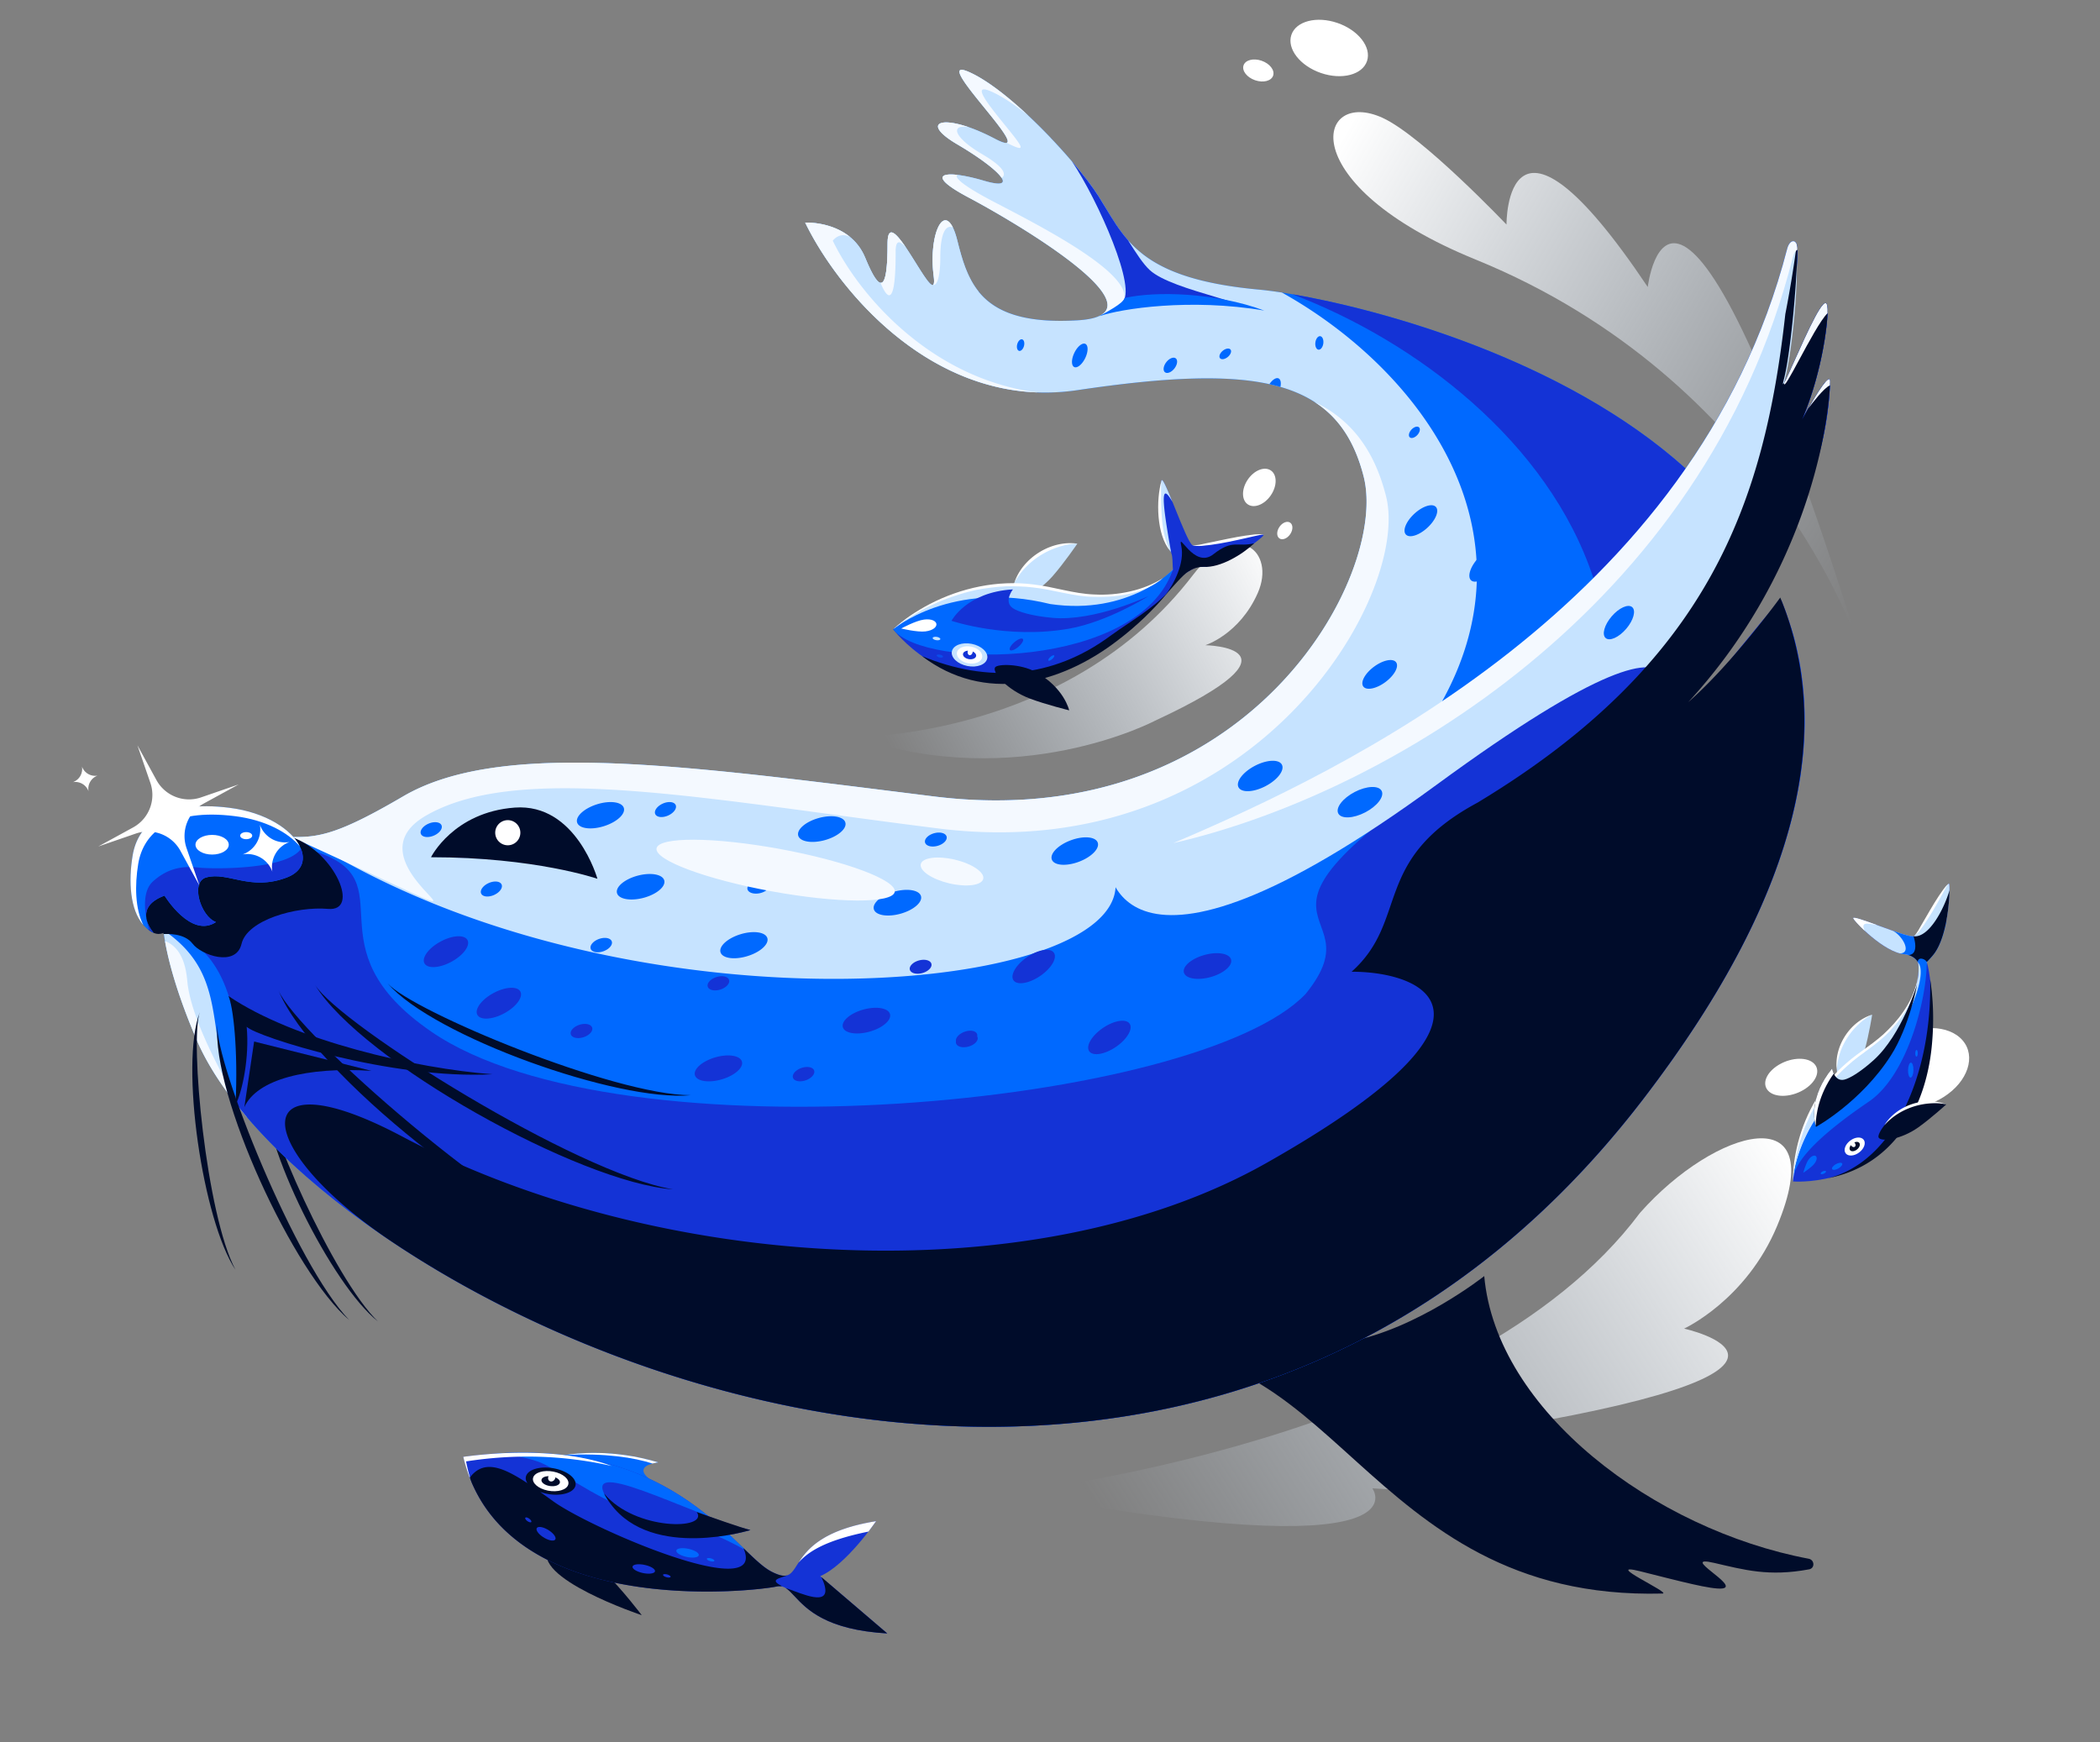 <?xml version="1.0" encoding="utf-8"?>
<svg xmlns="http://www.w3.org/2000/svg" fill="none" height="624" width="752">
  <rect width="100%" height="100%" fill="#808080" stroke="none"/>
  <path d="M361.796 534.483s163.946-17.647 225.471-100.119c26.91-30.424 68.622-42.17 49.137 4.627-11.098 26.651-33.334 36.823-33.334 36.823s62.277 13.774-60.941 34.891c0 0 38.126 28.415-50.689 22.309 0 0 21.603 29.409-129.644 1.469" fill="url(#a)"/>
  <path d="M678.167 372.195c8.66-5.5 19.68-5.334 24.614.371s1.913 14.788-6.746 20.288c-8.66 5.499-19.68 5.333-24.614-.372-4.934-5.704-1.914-14.788 6.746-20.287m-40.173 8.586c4.783-2.389 10.201-2.073 12.101.707 1.899 2.779-.439 6.969-5.223 9.358s-10.201 2.072-12.101-.707c-1.899-2.78.439-6.97 5.223-9.358" fill="#fff"/>
  <path d="M665.5 231s-31.26-94.939-137.043-138.032c-66.105-26.93-57.063-61.644-33.318-50.747 14.251 6.55 44.332 38.203 44.332 38.203s-.541-53.915 50.585 22.364c0 0 9.444-81.788 75.444 128.212" fill="url(#b)"/>
  <path d="M489.531 21.848c1.641-4.947-3.096-11.045-10.581-13.622s-14.882-.656-16.523 4.29c-1.641 4.947 3.096 11.046 10.581 13.623s14.882.655 16.523-4.291m-33.621 5.22c.641-1.93-1.215-4.313-4.144-5.322-2.929-1.008-5.823-.26-6.463 1.67-.641 1.93 1.215 4.313 4.144 5.322 2.929 1.008 5.823.26 6.463-1.67" fill="#fff"/>
  <path d="M305.916 263.926s76.372.715 121.306-58.031c15.749-20.597 29.738-8.401 23.182 6.469s-18.782 18.701-18.782 18.701 38.778.699-17.988 27.03c0 0-48.943 25.931-107.718 5.831" fill="url(#c)"/>
  <path d="M455.095 177.354c2.277-3.355 2.27-7.328-.015-8.873s-5.983-.078-8.259 3.277-2.27 7.328.015 8.873 5.983.078 8.259-3.277m6.918 13.956c1.059-1.561 1.053-3.411-.013-4.132s-2.789-.04-3.848 1.52-1.053 3.411.013 4.132c1.067.721 2.789.04 3.848-1.52" fill="#fff"/>
  <path d="M396.337 486.218c49.833-53.666 213.067-155.036 158.5-82-14.052 18.809-70.455 60.308-71.837 76.282 24.5-4.5 48.5-23.5 48.5-23.5 4.285 48.29 61.102 90.834 116.183 101.228 2.138.403 2.292 3.396.153 3.794-14.442 2.689-23.182.193-33.999-2.304-13-3 9.358 8.254 3 9.145-3.771.528-15.5-2.645-29.5-6.145s11.401 7.885 8 7.973c-108.223 2.798-117.822-100.794-199-84.473m-301.657-96.5c-1.001 20.187 24.187 70.505 40.647 83.512-15.939-15.29-40.991-72.711-40.647-83.512" fill="#000C2A"/>
  <path clip-rule="evenodd" d="M99.467 299.499c12.939.722 18.707 1.043 44.87-14.281 33.427-19.578 95.063-11.87 178.134-1.481q5.862.734 11.866 1.481c112.5 14 163-79 154-114.5s-38.5-40.5-102.5-31c-51.2 7.6-86.333-36.833-97.5-60 0 0 16-.816 21.5 12.592s8 11.908 8-5.092c0-9.185 5.4-.563 10.05 6.86 3.956 6.317 7.369 11.766 6.45 4.64-2-15.5 4.5-28.5 8.5-12.5s9 30.5 43 28.5-22-35-39-44-8-10 5.5-6 5-4.5-9.5-13-4.5-11.5 13.5-2c9.126 4.817 2.7-3.092-3.899-11.212-6.417-7.896-12.996-15.992-5.601-12.788 15 6.5 38.9 32.5 46.5 44.5.892 1.409 1.74 2.813 2.58 4.204 8.109 13.427 15.504 25.672 54.92 29.296 22.134 2.036 102.261 18.569 152.779 64.092 15.854-22.797 28.646-48.87 36.35-78.658.981-3.792 3.758-3.678 3.672.238-.327 14.959-2.681 38.202-4.801 46.328-1.185 4.542.827.039 3.757-6.52 4.491-10.049 11.138-24.926 11.743-19.48.633 3.193-1.5 23-9 40.5 0 0 10.168-18.779 10-13.5-.953 29.827-14.358 64.926-56.715 115.449-4.05 6.999-6.661 12.165-6.122 13.333 1.082 2.344 13.147-9.259 25.035-20.69 11.679-11.232 23.188-22.299 23.938-19.81 12.604 41.824 2.009 96.887-53.136 168.718-173.5 226-478.156 72.25-518-21.5-34-80 12.5-73 12.5-73 7.07-.252 12.259.037 16.63.281" fill="#0069FF" fill-rule="evenodd"/>
  <path clip-rule="evenodd" d="M364.219 139.916c-27.443-8.162-20.291-30.158-13.797-35.515-4.066-5.069-5.913-11.495-7.585-18.183-4-16-10.5-3-8.5 12.5.919 7.126-2.494 1.677-6.45-4.639-4.65-7.424-10.05-16.046-10.05-6.86 0 16.999-2.5 18.499-8 5.091s-21.5-12.592-21.5-12.592c9.517 19.744 36.441 54.934 75.882 60.198m11.965-90.607c-9.6-10.06-20.889-19.925-29.347-23.59-7.395-3.205-.816 4.891 5.601 12.787 6.599 8.12 13.025 16.03 3.899 11.212-18-9.5-28-6.5-13.5 2s23 17 9.5 13-22.5-3-5.5 6c13.365 7.076 50.838 28.987 49.726 39.004 11.993-.421 4.219-11.367-5.107-24.497-8.775-12.353-18.922-26.64-15.272-35.916" fill="url(#d)" fill-rule="evenodd"/>
  <path d="M82.1 392.153c-7.653-24.499-1.6-42.653-21.6-57.653.982-33.582 30.62-47.509 62-26.5 111.782 62.429 277 48 277 9 0 0 115.82-25.592 117-66 34.5-62.5-9.156-119.28-57.451-146.234-3.251-.501-6.017-.846-8.212-1.048-39.416-3.624-46.811-15.87-54.92-29.296a229 229 0 0 0-2.58-4.204c-7.6-12-31.5-38-46.5-44.5-7.395-3.204-.816 4.892 5.601 12.788 6.599 8.12 13.025 16.03 3.899 11.212-18-9.5-28-6.5-13.5 2s23 17 9.5 13-22.5-3-5.5 6 73 42 39 44-39-12.5-43-28.5-10.5-3-8.5 12.5c.919 7.126-2.494 1.677-6.45-4.64-4.65-7.423-10.05-16.045-10.05-6.86 0 17-2.5 18.5-8 5.092s-21.5-12.592-21.5-12.592c11.167 23.167 46.3 67.6 97.5 60 64-9.5 93.5-4.5 102.5 31s-41.5 128.5-154 114.5q-5.965-.742-11.791-1.472l-.075-.009c-83.071-10.389-144.707-18.097-178.134 1.481-26.163 15.324-31.931 15.003-44.87 14.281-4.371-.244-9.56-.533-16.63-.281 0 0-46.5-7-12.5 73 2.725 6.411 6.688 13.103 11.763 19.935" fill="#C6E3FF"/>
  <path d="M458.514 138.568a64 64 0 0 0-3.942-.995c1.064-1.589 2.407-2.473 3.287-2.05.749.361.965 1.571.655 3.045m14.26-18.163c.782.104 1.273 1.266 1.097 2.596-.177 1.33-.953 2.325-1.735 2.222s-1.273-1.266-1.097-2.596c.177-1.33.954-2.325 1.735-2.222m-84.159 7.83c1.104-2.288 1.127-4.562.052-5.08-1.076-.517-2.843.918-3.947 3.206s-1.128 4.561-.052 5.079 2.843-.918 3.947-3.205m125.569 53.316c1.283 1.391-.083 4.729-3.049 7.455-2.967 2.727-6.411 3.809-7.694 2.418-1.282-1.391.083-4.729 3.049-7.455 2.967-2.727 6.411-3.809 7.694-2.418m20.041 23.129c2.679-3.009 3.703-6.466 2.288-7.722s-4.735.164-7.414 3.172-3.703 6.466-2.288 7.722 4.734-.164 7.414-3.172m-34.298 32.497c1.128 1.518-.582 4.694-3.819 7.093s-6.778 3.113-7.907 1.594c-1.128-1.518.582-4.694 3.82-7.092 3.237-2.399 6.777-3.113 7.906-1.595m-283.665 58.697c4.615-1.447 7.805-4.373 7.125-6.537-.681-2.164-4.974-2.745-9.589-1.298-4.615 1.446-7.805 4.373-7.124 6.537.68 2.163 4.973 2.745 9.588 1.298M453.18 281.54c4.288-2.236 6.911-5.678 5.859-7.688s-5.38-1.827-9.667.409c-4.288 2.236-6.911 5.678-5.859 7.688s5.38 1.827 9.667-.409m-66.871 27.094c4.532-1.688 7.563-4.779 6.769-6.903-.794-2.125-5.112-2.479-9.644-.791s-7.562 4.779-6.768 6.904 5.111 2.479 9.643.79m-83.591-14.058c.608 2.185-2.678 5.004-7.339 6.296-4.66 1.292-8.932.568-9.539-1.617-.608-2.185 2.678-5.004 7.338-6.296s8.932-.568 9.54 1.617m19.744 32.657c4.661-1.292 7.947-4.111 7.339-6.296s-4.879-2.909-9.54-1.617-7.946 4.111-7.339 6.297c.608 2.185 4.879 2.908 9.54 1.616m-91.993-5.698c4.673-1.251 7.983-4.041 7.395-6.231-.588-2.191-4.853-2.952-9.525-1.702s-7.983 4.041-7.395 6.231c.589 2.191 4.853 2.952 9.525 1.702m44.311 14.423c.66 2.17-2.557 5.067-7.185 6.47s-8.916.781-9.576-1.389 2.557-5.066 7.186-6.469 8.916-.782 9.575 1.388m-116.675-40.402c.503 1.19-.741 2.85-2.777 3.708s-4.096.588-4.599-.602c-.502-1.191.741-2.851 2.777-3.709 2.037-.857 4.096-.588 4.599.603m262.452-163.603c1.065-1.371 1.278-2.987.475-3.609s-2.318-.014-3.383 1.358c-1.065 1.371-1.278 2.987-.475 3.609.804.622 2.318.014 3.383-1.358m20.072-6.773c.505.605.078 1.792-.955 2.651s-2.278 1.065-2.783.46-.078-1.791.955-2.65 2.279-1.066 2.783-.461m64.201 31.428c.578.537 1.786.175 2.699-.809.912-.983 1.184-2.216.606-2.753s-1.786-.174-2.699.81c-.913.983-1.184 2.216-.606 2.752m-138.151-32.692c.303-1.136.009-2.2-.656-2.377-.666-.177-1.451.6-1.754 1.736s-.009 2.2.656 2.377c.666.177 1.451-.6 1.754-1.736m-189.77 196.605c2.02-.895 3.233-2.577 2.708-3.758s-2.588-1.413-4.608-.518c-2.021.894-3.234 2.577-2.709 3.758s2.588 1.413 4.609.518m65.049-32.215c.525 1.181-.688 2.864-2.708 3.759-2.021.894-4.084.662-4.609-.519s.688-2.863 2.709-3.758 4.083-.663 4.608.518m93.788 14.615c2.129-.594 3.572-2.085 3.224-3.329-.349-1.244-2.357-1.771-4.485-1.177s-3.572 2.085-3.224 3.329 2.357 1.771 4.485 1.177M216.085 340.67c2.082-.741 3.418-2.327 2.984-3.544s-2.474-1.604-4.556-.864-3.419 2.327-2.984 3.544c.434 1.217 2.474 1.604 4.556.864m59.406-23.907c.269 1.263-1.265 2.661-3.426 3.12s-4.133-.191-4.403-1.455c-.27-1.263 1.264-2.66 3.426-3.12s4.133.191 4.403 1.455" fill="#0069FF"/>
  <path d="M103.834 299.714a218 218 0 0 1-4.368-.215c-4.37-.244-9.56-.533-16.629-.281 0 0-28.895-4.349-24.475 32.995 2.421-26.325 32.475-25.995 32.475-25.995 3.866-.138 6.198-2.141 8.233-3.889 1.576-1.353 2.973-2.552 4.764-2.615m.407.014c39.541 18.009 50.362 23.763 50.901 22.924.836-1.305-23.14-18.523-2.805-30.434 28.108-16.463 80.226-9.403 145.491-.563 12.351 1.673 25.173 3.41 38.392 5.063 112.5 14 169.117-83.5 160.117-119-4.085-16.112-12.108-27.281-25.637-33.786 8.803 5.638 14.481 14.336 17.637 26.786 9 35.5-41.5 128.5-154 114.5q-5.965-.742-11.791-1.472l-.075-.009c-83.071-10.389-144.707-18.097-178.134 1.481-22.739 13.319-30.071 14.819-40.096 14.51m267.316-159.194c-38.194-4.827-63.988-34.921-73.337-54.316 0 0 2.263-3.327 6.136-1.372-6.843-5.596-16.019-5.128-16.019-5.128 10.096 20.945 39.782 59.273 83.22 60.816" fill="#F4F9FF"/>
  <path d="M315.307 101.29c5.413 12.992 5.413-6.098 5.413-11.072 0-4.537 1.55-4.085 3.679-1.57-3.499-5.164-6.562-8.347-6.562-1.43 0 9.69-.812 14.345-2.53 14.072m18.793.761c2.019.334 2.62-5.251 2.62-9.833 0-8.867 2.041-11.885 4.49-10.756-3.891-7.892-8.618 3.73-6.873 17.256.275 2.132.162 3.139-.237 3.333m60.398 10.65c26.012-6.74-16.531-28.916-35.675-38.896a699 699 0 0 1-3.986-2.087c-9.787-5.181-13.315-8.208-11.972-9.08-6.985-.809-8.471 1.493 3.972 8.08 14.925 7.902 59.912 34.303 47.661 41.983M358.691 63.72c1.709-1.15 1.191-3.717-6.971-8.502-10.373-6.08-11.534-10.881-4.765-9.644-11.559-3.998-15.829-.72-4.118 6.144 8.034 4.71 14.226 9.42 15.854 12.003m1.809-12.579c7.204 3.662 6.072 1.913-.062-5.636-6.417-7.896-12.996-15.992-5.601-12.788 3.999 1.733 8.631 4.853 13.418 8.723-7.473-6.998-15.208-13.032-21.418-15.723-7.395-3.204-.816 4.892 5.601 12.788 4.954 6.097 9.812 12.075 8.062 12.636M88.674 400.361c-3.172-5.024-19.154-30.992-21.454-47.643a30 30 0 0 1-.116-1.064c-.356-3.612-1.184-12.008-8.029-14.646 1.65 9.297 5.16 20.852 11.262 35.21 3.808 8.961 10.036 18.47 18.337 28.143" fill="#F4F9FF"/>
  <path d="M639.966 89.152c-33.327 128.854-161.853 188.202-221.629 213.566l129.5 64.5c-4.667-12.166-5.481-51.459 39.5-102 51.304-57.645 66.967-96.17 68-128.5.168-5.279-10 13.5-10 13.5 7.5-17.5 9.633-37.307 9-40.5-1-9-18.5 37.5-15.5 26 2.12-8.126 4.474-31.369 4.802-46.328.085-3.916-2.692-4.03-3.673-.238" fill="url(#e)"/>
  <path d="M383.8 57.73c4.073 4.763 7.431 9.163 9.537 12.488.892 1.409 1.74 2.813 2.58 4.204 2.431 4.025 4.798 7.944 7.982 11.557 3.041 4.844 5.495 8.592 7.821 10.74 4.173 3.851 14.323 6.879 23.04 9.479 4.86 1.45 9.275 2.767 11.96 4.02-19.283-6.287-36.105-3.438-42.513-2.352-1.235.209-2.083.352-2.487.352 5.906-3.796-8.475-36.541-17.92-50.488" fill="#1433D6"/>
  <path d="M452.72 111.218c-26.5-4.5-51.333-.666-59 2 2.5-1.5 8.5-4.5 9-6.5 11.111-2.511 32.5-2 50 4.5" fill="#0069FF"/>
  <path d="M154.337 307c37.297-.015 59.598 7.718 59.598 7.718s-7.598-27.131-29.598-25.5-30 17.782-30 17.782" fill="#000C2A"/>
  <path d="M181.837 302.718a4.5 4.5 0 1 0 0-9 4.5 4.5 0 0 0 0 9" fill="#fff"/>
  <path clip-rule="evenodd" d="M633.026 204.588c.862 1.614-42.813 64.25-42.026 65.912.854 1.804 46.164-57.361 46.926-55.5 17.586 42.928 10.067 101.011-49.589 178.718-160.01 208.429-431.575 93.863-504.09 1.249C89.5 347 68.5 337.5 68.5 337.5L113 305c33 10.5-3 34 41.5 64.5 67.623 46.348 274.5 26.718 313-13.5 28.5-35-43-20 73.921-94.141 39.086-27.038 86.567-59.882 101.989-174.289.158.47.245 1.076.229 1.82-.327 14.959-2.682 38.202-4.802 46.328-1.184 4.542.828.039 3.758-6.52 4.491-10.049 11.137-24.926 11.742-19.48.634 3.193-1.5 23-9 40.5 0 0 10.169-18.779 10-13.5-.621 19.445-6.534 41.131-22.311 67.87" fill="#1433D6" fill-rule="evenodd"/>
  <path d="M462.744 105.369c31.304 5.372 97.169 23.059 140.873 62.441-9.969 14.335-21.149 27.375-33.036 39.229-16.147-48.969-63.822-84.995-107.837-101.67" fill="#1433D6"/>
  <path d="M69 338c-3-4-9.5-3.5-10.5-3.5l5-29L105 300c15 5.5 24 26.5 12.5 25.5s-29 4-31 12.5-14.5 4-17.5 0" fill="#000C2A"/>
  <path d="M51.487 328.259s-1.23 3.699 3.56 5.83c4.79 2.13 7.79-5.37 15.79-2.87l6.5-1c-2.5-6.001 16-12.501 22.5-15.001 6.51-16.41-37.88-8.55-42.5-5.42s-5.84 18.451-5.84 18.451z" fill="#000C2A"/>
  <path d="M77.337 330.218c-5.5-2-9.27-14.38-3.5-15.98 7.81-2.17 15.78 5.02 28.89 0s2.61-22.02-20.53-24.94-32.86 5.92-34.7 17.08-.66 23.84 7.55 27.72c0 0-8.21-8.88 3.87-13.35 0 0 9.42 15.47 18.42 9.47" fill="#0069FF"/>
  <path d="M73.837 314.238c-5.77 1.6-2 13.98 3.5 15.98-9 6-18.42-9.47-18.42-9.47-12.08 4.47-3.87 13.35-3.87 13.35a11 11 0 0 1-1.598-.924c-1.759-5.806-2.728-13.79 1.271-17.456 6-5.5 12-5.5 16.5-5 4.359.485 31.236.969 36.553-6.726 1.697 4.226.256 8.216-5.046 10.246-7.709 2.952-13.64 1.682-18.808.576-3.62-.775-6.864-1.47-10.082-.576" fill="#1433D6"/>
  <path d="M51.319 331.26c-2.924-5.757-3.092-14.181-1.822-21.882 1.84-11.16 11.56-20 34.7-17.08 10.944 1.381 19.061 5.912 23.19 10.835-2.974-5.97-12.042-12.175-25.19-13.835-23.14-2.92-32.86 5.92-34.7 17.08-1.514 9.18-.984 19.389 3.822 24.882" fill="#fff"/>
  <path d="M75.96 306.04c3.292 0 5.96-1.576 5.96-3.52S79.252 299 75.96 299 70 300.576 70 302.52s2.668 3.52 5.96 3.52m12.2-5.5c1.193 0 2.16-.569 2.16-1.27s-.967-1.27-2.16-1.27-2.16.569-2.16 1.27.967 1.27 2.16 1.27" fill="#fff"/>
  <path d="M642.5 86.5C610 213 474 292 396.5 307.5c0 0 0 59.923 118-26.5s74.837-12.782 74.837-12.782C640.641 210.573 640 178 652 146c.168-5.279-9.5 11-9.5 11l6.5-31.5c-1-9-12.78 21.718-9.78 10.218s5.749-43.486 3.28-49.218" fill="#C6E3FF"/>
  <path clip-rule="evenodd" d="M484 348c20.72-18.5 7-40 45-60.5 83-50 102.798-107.537 110.316-175.023a422 422 0 0 0 4.093-24.907c.159.47.246 1.076.23 1.82-.328 14.959-2.682 38.202-4.802 46.328-1.185 4.542.827.039 3.758-6.52 4.49-10.049 11.137-24.926 11.742-19.48.633 3.193-1.5 23-9 40.5 0 0 10.168-18.779 10-13.5-.618 19.342-10 70.542-50.837 114.782-.084.142 12-13 0 0 16-14 33-37.5 33-37.5 18.5 45 9.436 103.388-49.163 179.718-131.518 171.314-338.398 124.422-448.172 50.864C89 410.297 88.5 377.564 144 407c90.5 48 225.5 57 309.5 9.5 91.619-51.809 58-68.5 30.5-68.5" fill="#000C2A" fill-rule="evenodd"/>
  <path d="M420.159 301.943c60.527-25.789 186.815-85.232 219.807-212.79.981-3.793 3.758-3.679 3.672.237l-.002.085c-.613.269-1.254 1.16-1.64 2.684-31.925 125.967-146.483 192.528-221.837 209.784m235.128-163.92q.029-.654.05-1.305c.118-3.691-4.818 4.379-7.798 9.568 1.23-1.65 5.691-7.497 7.748-8.263m-.86-25.846c.037-1.144.004-1.985-.09-2.459-.605-5.446-7.252 9.43-11.743 19.48-1.647 3.688-3.005 6.726-3.667 7.871-.312 2.293 2.177-2.324 5.365-8.241 3.443-6.389 7.702-14.293 10.135-16.651M276.364 319.212c23.552 4.306 43.266 4.394 44.033.197s-17.703-11.089-41.255-15.395c-23.551-4.305-43.265-4.394-44.033-.197-.767 4.197 17.703 11.089 41.255 15.395m63.543-2.859c6.179 1.458 11.636.739 12.19-1.607.553-2.345-4.007-5.429-10.185-6.887s-11.636-.739-12.189 1.606 4.006 5.429 10.184 6.888" fill="#F4F9FF"/>
  <path d="M318.699 363.175c.608 2.185-2.678 5.004-7.339 6.296-4.66 1.292-8.932.569-9.539-1.616-.608-2.186 2.678-5.005 7.338-6.297s8.933-.568 9.54 1.617M433.5 349.919c4.661-1.293 7.947-4.112 7.339-6.297s-4.879-2.909-9.54-1.616-7.947 4.111-7.339 6.296 4.879 2.909 9.54 1.617m-271.841-5.488c4.25-2.307 6.816-5.792 5.731-7.784-1.085-1.993-5.409-1.738-9.659.569S150.915 343.008 152 345s5.41 1.738 9.659-.569m24.674 10.662c1.085 1.993-1.481 5.478-5.731 7.784-4.249 2.307-8.574 2.562-9.659.569s1.481-5.477 5.731-7.784 8.574-2.561 9.659-.569m79.341 25.081c.635 2.177-2.615 5.037-7.259 6.387-4.644 1.351-8.924.681-9.559-1.496s2.614-5.038 7.259-6.388c4.644-1.351 8.924-.681 9.559 1.497m106.803-30.647c3.997-2.72 6.199-6.445 4.919-8.319-1.279-1.873-5.556-1.187-9.553 1.534s-6.199 6.446-4.919 8.319c1.279 1.874 5.557 1.187 9.553-1.534m32.033 17.084c1.28 1.874-.923 5.598-4.919 8.319-3.997 2.721-8.274 3.408-9.554 1.534-1.279-1.874.923-5.598 4.92-8.319s8.273-3.408 9.553-1.534m-70.982-21.464c.349 1.244-1.095 2.735-3.223 3.329s-4.137.067-4.486-1.177c-.348-1.244 1.095-2.735 3.224-3.329s4.137-.067 4.485 1.177m13.308 29.653c2.129-.594 3.572-2.085 3.224-3.329a1.4 1.4 0 0 0-.13-.312 1.5 1.5 0 0 0-.056-.85c-.46-1.207-2.508-1.551-4.574-.767-1.948.74-3.218 2.217-2.97 3.396q-.07.35.021.685c.348 1.244 2.357 1.771 4.485 1.177m-137.899-3.341c2.107-.667 3.498-2.205 3.107-3.437s-2.416-1.69-4.523-1.023c-2.107.666-3.498 2.205-3.107 3.437.39 1.231 2.415 1.689 4.523 1.023m52.136-20.517c.391 1.231-1.001 2.77-3.108 3.437s-4.132.208-4.523-1.024 1.001-2.77 3.108-3.436c2.107-.667 4.132-.209 4.523 1.023m27.445 35.948c2.089-.721 3.44-2.296 3.017-3.516s-2.46-1.626-4.549-.905-3.439 2.296-3.016 3.517 2.459 1.626 4.548.904" fill="#1433D6"/>
  <path d="M494.759 283.234c1.051 2.01-1.572 5.452-5.859 7.688-4.288 2.236-8.616 2.419-9.668.409s1.572-5.452 5.859-7.688c4.288-2.236 8.616-2.419 9.668-.409m89.712-65.803c1.44 1.228.484 4.705-2.135 7.766s-5.91 4.545-7.35 3.317-.484-4.705 2.135-7.765c2.62-3.061 5.91-4.546 7.35-3.318" fill="#0069FF"/>
  <path d="M138.837 352.218c16.5 19 82.5 42.5 108.5 40-27.5 0-99.5-30-108.5-40m-26.036.5c16.775 27.401 94.935 70.896 128.202 73.224-34.629-5.792-118.975-58.736-128.202-73.224m-13.074 2c12.212 29.717 82.476 85.067 114.951 92.647-33.27-11.216-108.142-76.878-114.951-92.647m-28.164 7.721c-7.24 18.942 1.112 74.778 12.76 92.31-10.44-19.548-16.45-82.116-12.76-92.31m6.284 4.586c-2.072 25.12 27.266 88.862 47.25 105.747-19.242-19.709-48.12-92.3-47.25-105.747m118.706 187.186c7.073-10.755 33.25 24.235 33.25 24.235s-40.324-13.479-33.25-24.235" fill="#000C2A"/>
  <path d="M245.83 538.29c-27.341-5.442-44.11-17.072-44.11-17.072s15.049-3.2 34 2.5c0 0-6.849.725-5 4 1.028 1.814 7.696 7.193 15.11 10.572" fill="#0069FF"/>
  <path d="m293.72 564.464 24 20.51c-33.72-1.974-32-18.459-39.653-16.794s-98.347 12.282-112.17-46.452c74.323-10.181 96.823 34.121 110.323 41.095s1.847-12.306 37.5-18.049c0 0-10.72 15.726-20 19.69" fill="#1433D6"/>
  <path d="M193.72 523.853c6.5 2.666 27.3 17.967 40.5 19.28 10.767 1.07 24.261 7.308 32.669 11.946l-1.014-.983c-14.151-13.736-38.049-36.932-88.504-33.547 0 0 9.849.638 16.349 3.304" fill="#0069FF"/>
  <path d="M168.803 530.694a58 58 0 0 1-1.906-7.325C184.065 520.705 201.5 521.037 219 525c-14.5-5.5-35.681-5.659-53.103-3.272a56 56 0 0 0 2.906 8.966m117.177 28.892c3.081-4.73 8.579-11.726 27.74-14.812 0 0-1.22 1.726-2.72 3.726-16.189 3.296-21.817 7.531-25.02 11.086" fill="#fff"/>
  <path d="M168.523 530.018a55 55 0 0 1-.303-.832c4.859-6.461 11.515-4.031 20.658 1.995-.554-.816-.754-1.676-.51-2.502.74-2.507 5.294-3.754 10.172-2.784 4.878.969 8.233 3.787 7.492 6.294-.74 2.507-5.295 3.753-10.173 2.784a16.5 16.5 0 0 1-2.457-.686c1.527 1.08 3.115 2.224 4.767 3.414 13.622 9.817 77.082 37.091 68.035 16.714 3.99 3.872 7.199 6.953 10.016 8.408 2.767 1.429 4.477 1.755 5.754 1.322-.505.214-1.077.402-1.632.584-2.241.736-4.2 1.38-.342 3.271 0 0-.168.03-.491.082a4.6 4.6 0 0 0-1.442.098c-7.271 1.582-89.496 11.244-109.544-38.162m114.32 33.678q.189-.135.369-.296a2.5 2.5 0 0 1-.369.296" fill="#000C2A"/>
  <path d="M196.198 533.828c-3.472-.69-5.838-2.769-5.284-4.644.553-1.875 3.817-2.835 7.289-2.145s5.838 2.769 5.284 4.644-3.817 2.835-7.289 2.145" fill="#fff"/>
  <path d="M193.916 529.887c-.241.947 1.035 1.967 2.848 2.277 1.814.309 3.479-.208 3.719-1.156.18-.711-.491-1.462-1.603-1.923q-.015.16-.064.326c-.232.765-.975 1.271-1.659 1.131-.685-.139-1.053-.872-.821-1.636q.042-.137.104-.263c-1.3.035-2.338.51-2.524 1.244" fill="#000C2A"/>
  <path d="M194.4 550.424c-1.78-1.192-2.715-2.669-2.088-3.3s2.578-.175 4.358 1.016 2.715 2.669 2.088 3.3-2.578.175-4.358-1.016m36.608 10.046c2.214.505 3.793 1.55 3.527 2.334s-2.276 1.01-4.489.504c-2.214-.505-3.793-1.55-3.527-2.334.265-.784 2.275-1.01 4.489-.504" fill="#1433D6"/>
  <path d="M246.691 554.713c2.213.505 3.792 1.55 3.527 2.334-.266.784-2.276 1.01-4.49.505-2.213-.505-3.792-1.55-3.527-2.334.266-.784 2.276-1.01 4.49-.505m-34.721-29.798c2.214.505 3.793 1.55 3.527 2.334-.265.784-2.275 1.01-4.489.505-2.213-.506-3.793-1.551-3.527-2.334s2.276-1.01 4.489-.505" fill="#0069FF"/>
  <path d="M188.753 544.674c-.571-.447-.842-.973-.607-1.175.236-.202.889-.004 1.459.443s.842.973.606 1.175c-.235.202-.888.004-1.458-.443m50.241 19.201c.741.222 1.247.614 1.13.877s-.812.296-1.553.074-1.247-.614-1.13-.876c.116-.263.812-.296 1.553-.075" fill="#1433D6"/>
  <path d="M254.676 558.119c.741.221 1.247.614 1.13.876-.116.263-.812.296-1.553.075-.74-.222-1.247-.614-1.13-.877.117-.262.812-.296 1.553-.074" fill="#0069FF"/>
  <path d="M218.72 538.674c15 20.154 50 9.274 50 9.274-20.666-4.855-65-29.428-50-9.274" fill="#1433D6"/>
  <path d="M216.311 534.866C227.446 548.319 254 547.948 249.5 541.5c3.905 1.406 16.106 5.716 19.22 6.448 0 0-35 10.88-50-9.274-1.125-1.512-1.917-2.773-2.409-3.808" fill="#000C2A"/>
  <path d="M233.633 524.125c-6.392-2.093-17.091-3.807-31.13-3.05 3.319-.554 16.804-2.293 33.217 2.643 0 0-.973.103-2.087.407" fill="#fff"/>
  <path d="M81.837 356.718c1.6 3.6 3.5 19 2.5 39 2.5-5 5-17 4-28 3.349 3.5 52 19 88 17-27-2-71-12-94.5-28" fill="#000C2A"/>
  <path d="M133 383.5c-23-1.5-41 3-45.5 13L91 373z" fill="#000C2A"/>
  <g clip-path="url(#f)">
    <path d="M376.951 206.322c-5.832 6.641-13.576 9.423-14.879 7.795-.978-1.217 1.919-9.026 6.632-13.041 8.878-7.571 17.083-6.369 17.083-6.369s-4.751 6.962-8.844 11.623z" fill="#C6E3FF"/>
    <path d="M363.202 208.76c3.878-7.185 11.15-12.157 19.101-13.712a17.5 17.5 0 0 1 3.492-.349c-9.422-1.356-19.624 5.051-22.593 14.061" fill="#fff"/>
    <path d="M422.743 206.15c.816-.271 1.735-.832 2.674-1.406 1.456-.889 2.96-1.808 4.206-1.723 8.386.579 22.155-10.068 22.838-11.328.438-.811-5.117.299-11.166 1.507-6.323 1.263-13.187 2.634-14.309 2.032l.008-.008c-1.125-.603-3.752-7.105-6.167-13.086-2.304-5.702-4.416-10.931-4.852-10.121-.683 1.26-2.037 18.603 3.055 25.283.76.998.818 2.764.873 4.472.024.732.047 1.454.125 2.099-2.075 2.651-14.195 14.22-41.758 7.419-34.443-8.504-58.43 14.083-58.43 14.083s17.11 22.783 46.408 18.633c29.223-4.137 52.976-31.924 56.495-37.856" fill="#1433D6"/>
    <path d="M419.863 179.759c-4.348-7.607-3.829-.578-.471 18.187a3 3 0 0 0-.362-.647c-5.093-6.679-3.738-24.023-3.055-25.283.374-.695 1.983 3.059 3.888 7.743m.126 24.162c-2.187 2.743-14.327 14.128-41.719 7.369-33.226-8.204-56.723 12.526-58.341 14 8.837-3.944 30.063-11.212 56.071-4.79 37.711-1.738 41.54-10.912 43.258-15.026.259-.621.47-1.127.742-1.474z" fill="#C6E3FF"/>
    <path d="M426.985 195.232c2.073.649 4.387.09 6.522-.085 4.311-.583 8.553-1.51 12.779-2.47 1.092-.248 3.68-.868 4.748-1.06.393-.069.795-.13 1.196-.126.12.009.296.042.231.202.113-.144-.094-.273-.222-.29-2.036-.273-4.108.159-6.131.4-3.742.531-9.028 1.69-12.763 2.47-2.104.352-4.236 1.144-6.368.951zm-7.955 2.068c-3.456-6.746-3.149-14.664-3.279-22.057.016-1.081.016-2.163.224-3.226-2.073 6.983-1.852 19.534 3.055 25.283" fill="#fff"/>
    <path d="M319.84 225.373C331 240 408 239.5 420 204c0 0-15.5 16.5-43.909 12.326-35.387-8.72-56.251 9.047-56.251 9.047" fill="#0069FF"/>
    <path d="M346.409 238.513c-3.497-.691-5.981-3.027-5.548-5.217.433-2.191 3.619-3.407 7.116-2.716s5.981 3.027 5.548 5.217c-.433 2.191-3.618 3.406-7.116 2.716" fill="#C6E3FF"/>
    <path d="M346.607 237.513c-2.489-.492-4.244-2.219-3.921-3.857.324-1.638 2.604-2.568 5.093-2.076 2.49.492 4.245 2.218 3.921 3.857-.323 1.638-2.604 2.567-5.093 2.076" fill="#fff"/>
    <path d="M346.948 236.056c-1.298-.213-2.241-1.056-2.105-1.884.135-.827 1.298-1.324 2.596-1.111s2.241 1.056 2.105 1.883-1.298 1.325-2.596 1.112" fill="#1433D6"/>
    <path d="M347.166 234.642c-.491-.1-.778-.723-.642-1.391s.644-1.128 1.135-1.028.779.722.643 1.39-.644 1.129-1.136 1.029" fill="#fff"/>
    <path d="M335.264 229.269c-.759-.116-1.333-.475-1.283-.802s.705-.499 1.464-.384c.758.116 1.333.475 1.283.802s-.705.5-1.464.384" fill="#C6E3FF"/>
    <path d="M330.83 221.895c-2.882.37-8.116 3.18-8.116 3.18s5.773 1.415 8.663 1.053c2.89-.361 4.079-1.674 3.949-2.66s-1.605-1.95-4.488-1.581z" fill="#fff"/>
    <path d="M364.681 231.649c-1.281 1.093-2.64 1.604-3.035 1.143-.394-.462.324-1.721 1.605-2.814s2.639-1.604 3.034-1.142c.395.461-.323 1.721-1.604 2.813" fill="#1433D6"/>
    <path d="M376.785 236.024c-.569.5-1.177.738-1.36.531-.182-.206.132-.779.701-1.279.568-.5 1.177-.738 1.359-.531.183.207-.131.779-.7 1.279" fill="#0069FF"/>
    <path d="M336.437 235.455c-.634-.149-1.097-.491-1.033-.765s.631-.376 1.265-.228c.635.148 1.097.491 1.033.765s-.631.376-1.265.228" fill="#0069FF" opacity=".5"/>
    <path d="M411.267 213.488s-14.561 9.215-28.478 11.66c-22.19 3.902-42.057-2.814-42.057-2.814s5.321-10.289 21.988-11.255c0 0-3.457 4.37-.018 6.727 1.908 1.305 6.854 2.801 14.14 3.459 15.173 1.377 34.409-7.777 34.409-7.777z" fill="#1433D6"/>
    <path d="M416.5 207c-7 4.5-16.268 6.353-24.623 5.902-7.433-.258-14.521-2.765-21.87-3.6-12.725-1.621-25.803 1.175-37.115 7.052-4.678 2.47-9.167 5.405-13.036 9.019 8.554-7.012 18.919-11.704 29.684-14.102 3.526-.669 7.348-1.167 10.926-1.315 2.936-.025 6.504.043 9.421.419 7.358.762 14.485 3.309 21.96 3.368 8.436.275 18.153-1.243 24.653-6.743" fill="#fff"/>
    <path d="M330.157 234.96c22.357 16.986 49.331 10.384 70.102-5.638 6.678-5.089 12.825-10.911 18.126-17.412-5.652 6.178-13.893 10.807-20.65 15.719-20.888 15.5-44.235 16.961-67.57 7.339z" fill="#000C2A"/>
    <path d="M368.857 250.201c-8.279-3.116-13.615-9.381-12.535-11.175.796-1.339 9.138-1.369 14.562 1.629 10.225 5.638 11.987 13.733 11.987 13.733s-8.199-2.003-14.014-4.187m56.56-45.457c-1.686 1.03-5.352 5.275-8.109 8.386 3.029-3.867 7.025-11.63 5.692-17.63s4.5 8.5 11.5 3 8.57-2.456 14.634-3.933C445 198.5 437.003 203.414 431 203c-2.624 0-4.127.855-5.583 1.744" fill="#000C2A"/>
  </g>
  <g clip-path="url(#g)">
    <path d="M667.759 375.951c-2.133 7.472-7.238 12.598-8.887 11.796-1.235-.599-1.874-7.894.359-12.859 4.204-9.358 11.175-11.492 11.175-11.492s-1.154 7.32-2.651 12.564z" fill="#C6E3FF"/>
    <path d="M657.753 383.065c.376-7.169 4.281-13.857 10.013-18.087a15.4 15.4 0 0 1 2.643-1.592c-7.997 2.471-13.689 11.402-12.656 19.679" fill="#fff"/>
    <path d="M689.977 344.509S692 342.5 693 341c4.986-7.479 5.408-23.235 4.986-24.422-.274-.763-2.812 3.522-5.576 8.188-2.89 4.878-6.026 10.172-7.08 10.553v-.01c-1.056.381-6.851-1.722-12.183-3.657-5.082-1.844-9.743-3.535-9.47-2.774.423 1.187 10.97 12.264 18.33 12.859 2.493.263 4.493 1.763 4.885 3.208.514 2.915.959 17.64-19.686 31.67-25.802 17.528-25.125 46.489-25.125 46.489s24.954 2.198 39.456-19.401c14.467-21.544 10.252-53.406 8.44-59.194" fill="#1433D6"/>
    <path d="M693 341c-1 1.5-3.023 3.509-3.023 3.509l-.007.03c-.93 3.81-6.83 27.999-20.751 37.46-26.497 18.019-27.138 41.105-27.138 41.105s-.677-28.961 25.124-46.489c20.646-14.03 20.201-28.755 19.687-31.67-.392-1.445-2.392-2.945-4.885-3.208-7.36-.595-17.907-11.672-18.33-12.859-.273-.761 4.387.93 9.47 2.774 5.331 1.935 11.127 4.038 12.183 3.657v.01c1.054-.381 4.19-5.675 7.08-10.553 2.764-4.666 5.302-8.951 5.576-8.188.422 1.187 0 16.943-4.986 24.422" fill="#C6E3FF"/>
    <path d="m672.277 331.337-.807-.158c-2.716-.539-5.324-1.057-3.705 2.173-2.327-2.17-3.929-4.026-4.088-4.474-.258-.718 3.869.744 8.6 2.459" fill="#fff"/>
    <path d="m685.115 335.35.027-.003.059-.007.545.16c3.5.5 6.599-1.5 8.999-7.5 1.422-3.554 1.978-1.318 2.126 2.342-.783 3.914-2.008 7.864-3.871 10.658-.18.269-.392.554-.619.841-.248.314-.515.629-.777.928-.837.955-1.627 1.74-1.627 1.74l-.007.03c.007 12.961-6.803 40.5-20.724 49.961-23.733 16.139-26.75 23.841-27.116 27.881.365-4.088 3.354-24.722 27.116-40.881 11.482-8.519 21.997-32.494 17.501-36.946-.612-1.315-2.472-2.578-4.74-2.817a10 10 0 0 1-1.699-.301c4.688-.042.601-6.963-2.878-8.244l-.001-.001c3.162 1.115 5.981 2.029 7.293 2.15" fill="#0069FF"/>
    <path d="M689.977 344.509S692 342.5 693 341c3.994-5.992 5.06-17.297 5.108-22.166-1.861 6.425-7.207 16.963-12.763 16.479l-.015.006-.001-.007-.006-.001a1 1 0 0 1-.094.024c.174.515 2.109 6.516-1.831 6.686 1.614.497 2.866 1.498 3.348 2.53.042-2.091 2.772-1.11 3.226-.02zm-35.564 77.481c24.247-4.64 35.78-26.161 37.507-49.16.596-7.358.401-14.799-.736-22.086.736 34.256-13.111 65.536-36.761 71.246z" fill="#000C2A"/>
    <path d="M658.302 418.462c-.991.557-1.99.662-2.23.235-.241-.428.367-1.227 1.358-1.784s1.99-.662 2.23-.235c.241.428-.368 1.227-1.358 1.784m-5.194 1.848c-.52.241-1.025.255-1.13.03-.104-.224.233-.602.753-.843s1.025-.254 1.13-.029c.104.224-.233.601-.753.842" fill="#0069FF"/>
    <path d="M685.33 335.319c1.643-.974 2.637-2.816 3.777-4.315 2.152-3.162 4.038-6.481 5.894-9.809.48-.86 1.595-2.917 2.097-3.728.186-.298.382-.596.62-.857.076-.073.202-.169.268-.032-.027-.158-.234-.099-.321-.025-1.374 1.171-2.309 2.78-3.341 4.245-1.851 2.759-4.199 6.897-5.884 9.798-1.006 1.583-1.741 3.442-3.12 4.723zm-19.581 77.413c-1.784 1.339-3.945 1.472-4.826.298-.881-1.175-.149-3.212 1.635-4.551s3.945-1.473 4.826-.298c.882 1.174.15 3.212-1.635 4.551" fill="#fff"/>
    <path d="M662.528 411.923c.461.575 1.566.454 2.468-.27.903-.724 1.26-1.777.799-2.352-.346-.431-1.054-.47-1.767-.158q.089.084.167.189c.357.481.359 1.085.005 1.347s-.93.085-1.287-.397a2 2 0 0 1-.113-.177c-.496.643-.629 1.373-.272 1.818" fill="#000C2A"/>
    <path d="M647.626 415.31c-1.011 1.375-1.88 4.69-1.88 4.69s3.002-1.93 4.021-3.306c1.019-1.375.911-2.386.412-2.708-.5-.321-1.541-.058-2.553 1.317zm37.573-32.047c-.038 1.48-.502 2.669-1.036 2.656s-.935-1.223-.897-2.703.502-2.669 1.036-2.656.935 1.223.897 2.703m1.533-6.049c-.007.666-.209 1.204-.451 1.201s-.433-.544-.426-1.209c.008-.666.21-1.204.452-1.202s.433.544.425 1.21" fill="#0069FF"/>
    <path d="M686.882 349.598c-1.175 7.375-5.422 13.866-10.626 19.065-4.537 4.71-10.341 7.872-15.206 12.188-8.538 7.369-14.394 17.565-17.198 28.417-1.134 4.511-1.852 9.172-1.762 13.825.44-9.714 3.463-19.25 8.221-27.699 1.634-2.699 3.554-5.492 5.56-7.919 1.709-1.934 3.851-4.228 5.81-5.915 4.822-4.364 10.676-7.529 15.107-12.383 5.137-5.356 9.323-12.113 10.083-19.598z" fill="#fff"/>
    <path d="M686.494 352.623s-2.687 14.911-9.377 25.38c-10.663 16.694-26.823 25.571-26.823 25.571s-3.503-9.563 5.779-20.933c0 0 .776 4.836 4.348 4.01 1.979-.46 5.888-2.775 10.646-7.103 9.912-9.011 15.417-26.914 15.417-26.914z" fill="#000C2A"/>
    <path d="M650.169 403.168c-.536-1.935-2.254-10.533 5.904-20.527 0 0 .143.89.588 1.842-5.49 7.638-6.415 15.046-6.492 18.685" fill="#fff"/>
    <path d="M687.01 403.69c-6.336 4.51-13.525 5.329-14.303 3.661-.586-1.238 3.485-7.338 8.334-9.824 9.131-4.693 15.9-2.006 15.9-2.006s-5.484 4.999-9.931 8.169" fill="#000C2A"/>
    <path d="M674.763 402.999c4.775-5.371 12.003-8.154 19.121-7.885a16.6 16.6 0 0 1 3.057.407c-7.773-3.066-17.799.367-22.178 7.478" fill="#fff"/>
  </g>
  <path d="m294.162 564.841 23.558 20.133c-21.931-1.284-28.871-8.706-33.148-13.281-1.185-1.267-2.166-2.316-3.205-2.955.796.247 1.774.611 2.84 1.008 6.001 2.232 14.817 5.512 9.955-4.905" fill="#000C2A"/>
  <path d="m56.03 279.378-3.41-6.232-3.41-6.232 2.314 6.714 2.313 6.715a13.26 13.26 0 0 1-.166 9.123 13.27 13.27 0 0 1-6.013 6.864l-6.231 3.41-6.232 3.409 6.714-2.312 6.715-2.313a13.27 13.27 0 0 1 9.123.168 13.28 13.28 0 0 1 6.865 6.013l3.41 6.232 3.411 6.232-2.313-6.714-2.314-6.715a13.26 13.26 0 0 1 .166-9.123 13.27 13.27 0 0 1 6.013-6.864l6.232-3.41 6.231-3.409-6.714 2.312-6.714 2.313a13.27 13.27 0 0 1-9.124-.168 13.28 13.28 0 0 1-6.865-6.013m37.029 15.976a9.53 9.53 0 0 1-6.178 10.647 9.53 9.53 0 0 1 10.647 6.179 9.57 9.57 0 0 1 1.14-6.452 9.52 9.52 0 0 1 5.039-4.194 9.57 9.57 0 0 1-6.452-1.14 9.53 9.53 0 0 1-4.195-5.04m-63.714-20.843a5.04 5.04 0 0 1-.6 3.398 5.02 5.02 0 0 1-2.654 2.21 5.02 5.02 0 0 1 5.608 3.255 5.04 5.04 0 0 1 .6-3.398 5 5 0 0 1 2.654-2.21 5.02 5.02 0 0 1-5.608-3.255" fill="#fff"/>
  <defs>
    <linearGradient gradientUnits="userSpaceOnUse" id="a" x1="644.508" x2="409.145" y1="418.668" y2="566.589">
      <stop stop-color="#fff"/>
      <stop offset="1" stop-color="#DEEEFF" stop-opacity="0"/>
    </linearGradient>
    <linearGradient gradientUnits="userSpaceOnUse" id="b" x1="460.97" x2="674.139" y1="81.724" y2="206.133">
      <stop stop-color="#fff"/>
      <stop offset="1" stop-color="#DEEEFF" stop-opacity="0"/>
    </linearGradient>
    <linearGradient gradientUnits="userSpaceOnUse" id="c" x1="464.925" x2="328.673" y1="213.252" y2="286.87">
      <stop stop-color="#fff"/>
      <stop offset="1" stop-color="#DEEEFF" stop-opacity="0"/>
    </linearGradient>
    <linearGradient gradientUnits="userSpaceOnUse" id="e" x1="721.22" x2="520.72" y1="289.218" y2="290.218">
      <stop stop-color="#300091"/>
      <stop offset=".318" stop-color="#1433D6"/>
      <stop offset=".646" stop-color="#0069FF"/>
      <stop offset=".87" stop-color="#3086FF" stop-opacity="0"/>
    </linearGradient>
    <clipPath id="f">
      <path d="M404.233 132.602 310 225.271l58.278 59.081 94.233-92.668z" fill="#fff"/>
    </clipPath>
    <clipPath id="g">
      <path d="m631 313.396 5.232 116.083 72.886-3.396L703.886 310z" fill="#fff"/>
    </clipPath>
    <radialGradient cx="0" cy="0" gradientTransform="matrix(128.598 49.435 -94.187 245.014 315.22 95.218)" gradientUnits="userSpaceOnUse" id="d" r="1">
      <stop offset=".035" stop-color="#F4F9FF"/>
      <stop offset=".539" stop-color="#C6E3FF" stop-opacity="0"/>
    </radialGradient>
  </defs>
</svg>